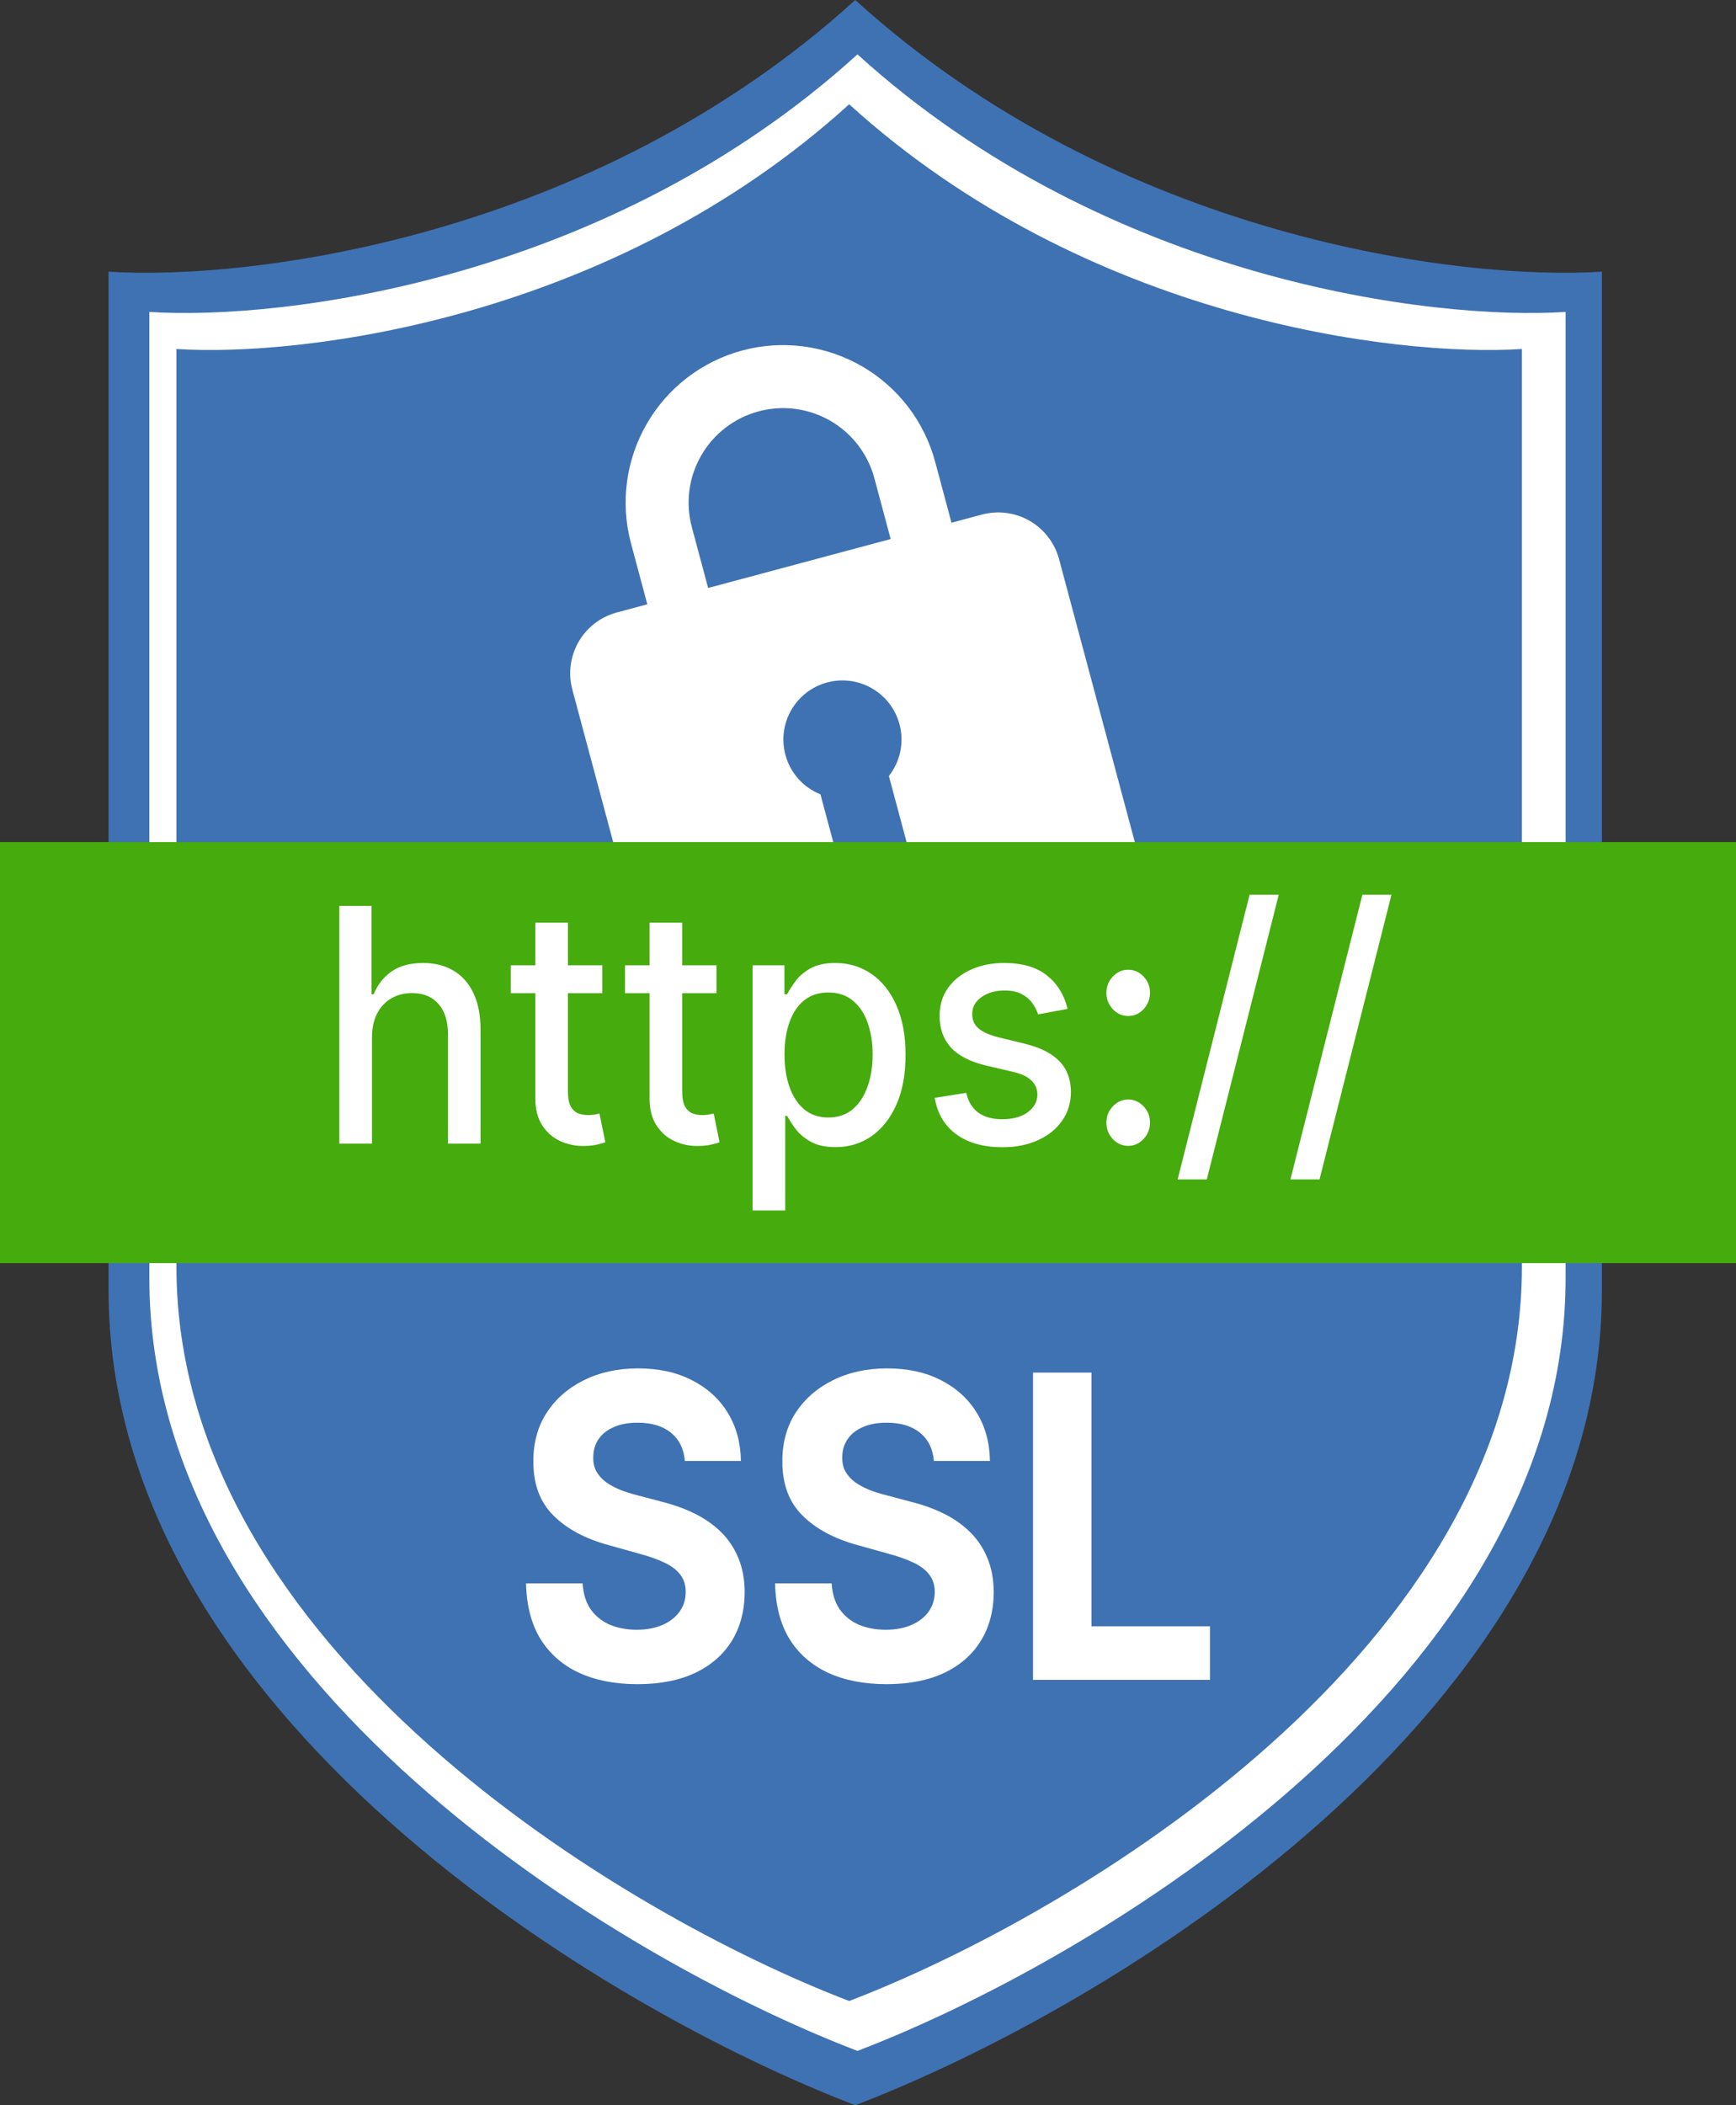 <svg width="33" height="40" viewBox="0 0 33 40" fill="none" xmlns="http://www.w3.org/2000/svg">
<rect x="0" y="0" width="33" height="40" fill="#333333" stroke="none"/>
<path fill-rule="evenodd" clip-rule="evenodd" d="M16.258 0V40C11.527 38.194 2.064 32.568 2.064 24.516V5.162C4.712 5.334 11.258 4.542 16.258 0ZM30.451 5.162C27.804 5.334 21.258 4.542 16.258 0V40C20.989 38.194 30.451 32.568 30.451 24.516V5.162Z" fill="#3F72B2"/>
<path fill-rule="evenodd" clip-rule="evenodd" d="M16.3 1.033V38.968C11.813 37.255 2.839 31.919 2.839 24.283V5.927C5.35 6.091 11.558 5.34 16.3 1.033ZM16.3 1.033V38.968C20.787 37.255 29.761 31.919 29.761 24.283V5.927C27.25 6.091 21.042 5.34 16.3 1.033Z" fill="white"/>
<path fill-rule="evenodd" clip-rule="evenodd" d="M16.142 1.981V38.02C11.88 36.392 3.354 31.323 3.354 24.069V6.631C5.74 6.786 11.637 6.073 16.142 1.981ZM16.142 1.981V38.02C20.405 36.392 28.93 31.323 28.93 24.069V6.631C26.545 6.786 20.648 6.073 16.142 1.981Z" fill="#3F72B2"/>
<path fill-rule="evenodd" clip-rule="evenodd" d="M18.665 9.777C18.972 9.695 19.299 9.738 19.574 9.897C19.849 10.056 20.05 10.317 20.132 10.624L21.681 16.407C21.763 16.713 21.72 17.04 21.562 17.315C21.403 17.59 21.141 17.791 20.835 17.873L13.896 19.732C13.589 19.814 13.262 19.771 12.987 19.613C12.712 19.454 12.511 19.192 12.429 18.886L10.88 13.103C10.797 12.796 10.841 12.47 10.999 12.194C11.158 11.919 11.42 11.719 11.726 11.637L12.305 11.482L11.995 10.325C11.789 9.558 11.897 8.741 12.294 8.054C12.691 7.366 13.344 6.865 14.111 6.659C14.491 6.557 14.887 6.531 15.277 6.583C15.666 6.634 16.042 6.762 16.383 6.958C16.723 7.155 17.021 7.416 17.261 7.728C17.5 8.04 17.675 8.396 17.777 8.776L18.087 9.932L18.665 9.777ZM14.421 7.816C13.961 7.939 13.569 8.24 13.331 8.652C13.092 9.065 13.028 9.555 13.151 10.015L13.461 11.172L16.931 10.242L16.621 9.086C16.497 8.625 16.196 8.233 15.784 7.995C15.371 7.757 14.881 7.692 14.421 7.816ZM16.897 14.744C17.108 14.476 17.194 14.116 17.099 13.761C16.938 13.162 16.323 12.807 15.724 12.967C15.125 13.127 14.77 13.743 14.93 14.342C15.025 14.697 15.28 14.966 15.596 15.093L15.945 16.394C16.041 16.753 16.41 16.967 16.77 16.87C17.129 16.774 17.342 16.405 17.246 16.046L16.897 14.744Z" fill="white"/>
<rect y="16" width="33" height="8" fill="#46AB0D"/>
<path d="M7.071 19.718V21.73H6.451V17.212H7.063V18.893H7.102C7.177 18.71 7.291 18.566 7.444 18.458C7.597 18.351 7.798 18.297 8.045 18.297C8.264 18.297 8.454 18.345 8.617 18.441C8.782 18.536 8.909 18.679 8.999 18.869C9.09 19.057 9.135 19.292 9.135 19.575V21.73H8.516V19.654C8.516 19.405 8.456 19.213 8.335 19.076C8.215 18.938 8.048 18.869 7.834 18.869C7.687 18.869 7.556 18.902 7.44 18.968C7.325 19.034 7.235 19.131 7.168 19.259C7.103 19.386 7.071 19.538 7.071 19.718Z" fill="white"/>
<path d="M11.449 18.341V18.871H9.71V18.341H11.449ZM10.176 17.53H10.796V20.735C10.796 20.863 10.814 20.959 10.85 21.024C10.886 21.087 10.932 21.13 10.989 21.154C11.047 21.176 11.11 21.187 11.177 21.187C11.227 21.187 11.27 21.183 11.308 21.176C11.345 21.169 11.374 21.163 11.395 21.158L11.507 21.703C11.471 21.718 11.42 21.733 11.353 21.747C11.287 21.764 11.204 21.772 11.105 21.774C10.942 21.777 10.79 21.746 10.649 21.681C10.508 21.616 10.394 21.516 10.307 21.381C10.22 21.246 10.176 21.076 10.176 20.872V17.53Z" fill="white"/>
<path d="M13.62 18.341V18.871H11.881V18.341H13.62ZM12.348 17.53H12.968V20.735C12.968 20.863 12.986 20.959 13.021 21.024C13.057 21.087 13.104 21.13 13.16 21.154C13.218 21.176 13.281 21.187 13.349 21.187C13.399 21.187 13.442 21.183 13.479 21.176C13.517 21.169 13.546 21.163 13.567 21.158L13.678 21.703C13.643 21.718 13.591 21.733 13.525 21.747C13.459 21.764 13.376 21.772 13.276 21.774C13.113 21.777 12.961 21.746 12.82 21.681C12.679 21.616 12.565 21.516 12.478 21.381C12.391 21.246 12.348 21.076 12.348 20.872V17.53Z" fill="white"/>
<path d="M14.306 23V18.341H14.911V18.891H14.963C14.999 18.82 15.051 18.738 15.119 18.646C15.186 18.553 15.28 18.472 15.4 18.403C15.521 18.333 15.68 18.297 15.877 18.297C16.134 18.297 16.364 18.366 16.565 18.505C16.767 18.643 16.925 18.842 17.04 19.102C17.156 19.363 17.214 19.676 17.214 20.042C17.214 20.408 17.157 20.722 17.042 20.984C16.927 21.244 16.77 21.445 16.57 21.586C16.369 21.726 16.14 21.796 15.883 21.796C15.69 21.796 15.532 21.761 15.409 21.692C15.287 21.623 15.192 21.542 15.123 21.45C15.054 21.357 15.001 21.274 14.963 21.203H14.926V23H14.306ZM14.913 20.035C14.913 20.274 14.946 20.483 15.011 20.662C15.076 20.841 15.17 20.982 15.293 21.083C15.416 21.183 15.566 21.233 15.745 21.233C15.93 21.233 16.084 21.181 16.209 21.077C16.333 20.971 16.427 20.828 16.491 20.647C16.556 20.466 16.588 20.262 16.588 20.035C16.588 19.812 16.556 19.611 16.493 19.433C16.431 19.255 16.337 19.115 16.211 19.012C16.087 18.909 15.931 18.858 15.745 18.858C15.565 18.858 15.413 18.907 15.289 19.005C15.166 19.104 15.072 19.241 15.009 19.418C14.945 19.594 14.913 19.8 14.913 20.035Z" fill="white"/>
<path d="M20.294 19.169L19.733 19.274C19.709 19.198 19.672 19.125 19.621 19.056C19.571 18.987 19.503 18.93 19.418 18.886C19.332 18.842 19.225 18.82 19.096 18.82C18.921 18.82 18.774 18.862 18.657 18.946C18.539 19.028 18.481 19.135 18.481 19.266C18.481 19.379 18.52 19.47 18.599 19.539C18.678 19.608 18.805 19.665 18.98 19.709L19.486 19.833C19.779 19.905 19.997 20.016 20.141 20.166C20.285 20.316 20.357 20.511 20.357 20.75C20.357 20.953 20.301 21.134 20.191 21.293C20.082 21.45 19.929 21.574 19.733 21.663C19.538 21.753 19.312 21.798 19.055 21.798C18.698 21.798 18.407 21.717 18.182 21.555C17.957 21.392 17.819 21.16 17.768 20.86L18.367 20.764C18.404 20.93 18.481 21.055 18.597 21.141C18.713 21.224 18.864 21.266 19.051 21.266C19.254 21.266 19.416 21.222 19.538 21.132C19.659 21.041 19.72 20.93 19.72 20.799C19.72 20.693 19.683 20.604 19.608 20.532C19.535 20.46 19.422 20.405 19.27 20.369L18.732 20.243C18.434 20.171 18.215 20.056 18.072 19.899C17.931 19.741 17.861 19.542 17.861 19.301C17.861 19.101 17.913 18.926 18.018 18.776C18.123 18.626 18.269 18.509 18.454 18.425C18.639 18.34 18.851 18.297 19.09 18.297C19.434 18.297 19.705 18.377 19.903 18.535C20.1 18.693 20.231 18.904 20.294 19.169Z" fill="white"/>
<path d="M21.446 21.772C21.333 21.772 21.236 21.729 21.154 21.644C21.073 21.557 21.032 21.452 21.032 21.33C21.032 21.21 21.073 21.107 21.154 21.022C21.236 20.935 21.333 20.891 21.446 20.891C21.56 20.891 21.657 20.935 21.739 21.022C21.82 21.107 21.861 21.21 21.861 21.33C21.861 21.411 21.842 21.485 21.803 21.553C21.766 21.619 21.716 21.672 21.654 21.712C21.591 21.752 21.522 21.772 21.446 21.772ZM21.446 19.305C21.333 19.305 21.236 19.262 21.154 19.175C21.073 19.088 21.032 18.985 21.032 18.864C21.032 18.744 21.073 18.641 21.154 18.555C21.236 18.469 21.333 18.425 21.446 18.425C21.56 18.425 21.657 18.469 21.739 18.555C21.82 18.641 21.861 18.744 21.861 18.864C21.861 18.945 21.842 19.019 21.803 19.087C21.766 19.153 21.716 19.206 21.654 19.246C21.591 19.285 21.522 19.305 21.446 19.305Z" fill="white"/>
<path d="M24.308 17L22.94 22.409H22.386L23.754 17H24.308Z" fill="white"/>
<path d="M26.451 17L25.083 22.409H24.53L25.898 17H26.451Z" fill="white"/>
<path d="M13.019 27.759C12.999 27.529 12.911 27.35 12.755 27.223C12.6 27.096 12.388 27.032 12.122 27.032C11.94 27.032 11.787 27.061 11.662 27.118C11.537 27.173 11.442 27.25 11.375 27.349C11.31 27.447 11.278 27.559 11.278 27.685C11.274 27.789 11.294 27.881 11.337 27.958C11.381 28.036 11.442 28.104 11.519 28.161C11.596 28.216 11.685 28.264 11.786 28.306C11.886 28.346 11.994 28.38 12.109 28.409L12.581 28.534C12.81 28.591 13.02 28.667 13.212 28.762C13.403 28.857 13.569 28.974 13.71 29.113C13.85 29.252 13.958 29.415 14.035 29.603C14.114 29.791 14.154 30.007 14.156 30.25C14.154 30.607 14.072 30.917 13.91 31.179C13.749 31.44 13.516 31.642 13.212 31.787C12.909 31.929 12.544 32 12.116 32C11.692 32 11.323 31.928 11.008 31.784C10.695 31.639 10.451 31.425 10.274 31.142C10.1 30.857 10.009 30.505 10 30.085H11.075C11.087 30.28 11.137 30.444 11.226 30.575C11.317 30.704 11.438 30.802 11.588 30.869C11.74 30.933 11.912 30.966 12.104 30.966C12.292 30.966 12.455 30.935 12.594 30.874C12.734 30.814 12.842 30.729 12.919 30.621C12.996 30.512 13.035 30.388 13.035 30.247C13.035 30.116 13 30.006 12.93 29.917C12.861 29.827 12.76 29.751 12.627 29.689C12.495 29.626 12.334 29.569 12.142 29.518L11.57 29.358C11.127 29.238 10.777 29.051 10.521 28.796C10.264 28.542 10.137 28.199 10.139 27.767C10.137 27.414 10.222 27.105 10.393 26.841C10.565 26.577 10.802 26.371 11.103 26.223C11.404 26.074 11.746 26 12.129 26C12.519 26 12.86 26.074 13.15 26.223C13.443 26.371 13.67 26.577 13.833 26.841C13.995 27.105 14.079 27.411 14.084 27.759H13.019Z" fill="white"/>
<path d="M17.753 27.759C17.733 27.529 17.645 27.35 17.489 27.223C17.333 27.096 17.122 27.032 16.855 27.032C16.674 27.032 16.521 27.061 16.396 27.118C16.271 27.173 16.175 27.25 16.109 27.349C16.044 27.447 16.011 27.559 16.011 27.685C16.008 27.789 16.027 27.881 16.07 27.958C16.115 28.036 16.175 28.104 16.252 28.161C16.329 28.216 16.418 28.264 16.519 28.306C16.62 28.346 16.728 28.38 16.843 28.409L17.314 28.534C17.544 28.591 17.754 28.667 17.946 28.762C18.137 28.857 18.303 28.974 18.443 29.113C18.584 29.252 18.692 29.415 18.769 29.603C18.848 29.791 18.888 30.007 18.89 30.25C18.888 30.607 18.806 30.917 18.643 31.179C18.483 31.44 18.25 31.642 17.946 31.787C17.643 31.929 17.278 32 16.85 32C16.426 32 16.057 31.928 15.742 31.784C15.429 31.639 15.184 31.425 15.008 31.142C14.834 30.857 14.742 30.505 14.734 30.085H15.809C15.821 30.28 15.871 30.444 15.96 30.575C16.051 30.704 16.171 30.802 16.322 30.869C16.474 30.933 16.646 30.966 16.837 30.966C17.026 30.966 17.189 30.935 17.327 30.874C17.468 30.814 17.576 30.729 17.653 30.621C17.73 30.512 17.769 30.388 17.769 30.247C17.769 30.116 17.733 30.006 17.663 29.917C17.595 29.827 17.494 29.751 17.361 29.689C17.229 29.626 17.067 29.569 16.876 29.518L16.304 29.358C15.861 29.238 15.511 29.051 15.255 28.796C14.998 28.542 14.871 28.199 14.872 27.767C14.871 27.414 14.955 27.105 15.126 26.841C15.299 26.577 15.536 26.371 15.837 26.223C16.138 26.074 16.48 26 16.863 26C17.253 26 17.593 26.074 17.884 26.223C18.177 26.371 18.404 26.577 18.566 26.841C18.729 27.105 18.813 27.411 18.818 27.759H17.753Z" fill="white"/>
<path d="M19.637 31.918V26.08H20.748V30.9H23V31.918H19.637Z" fill="white"/>
</svg>
